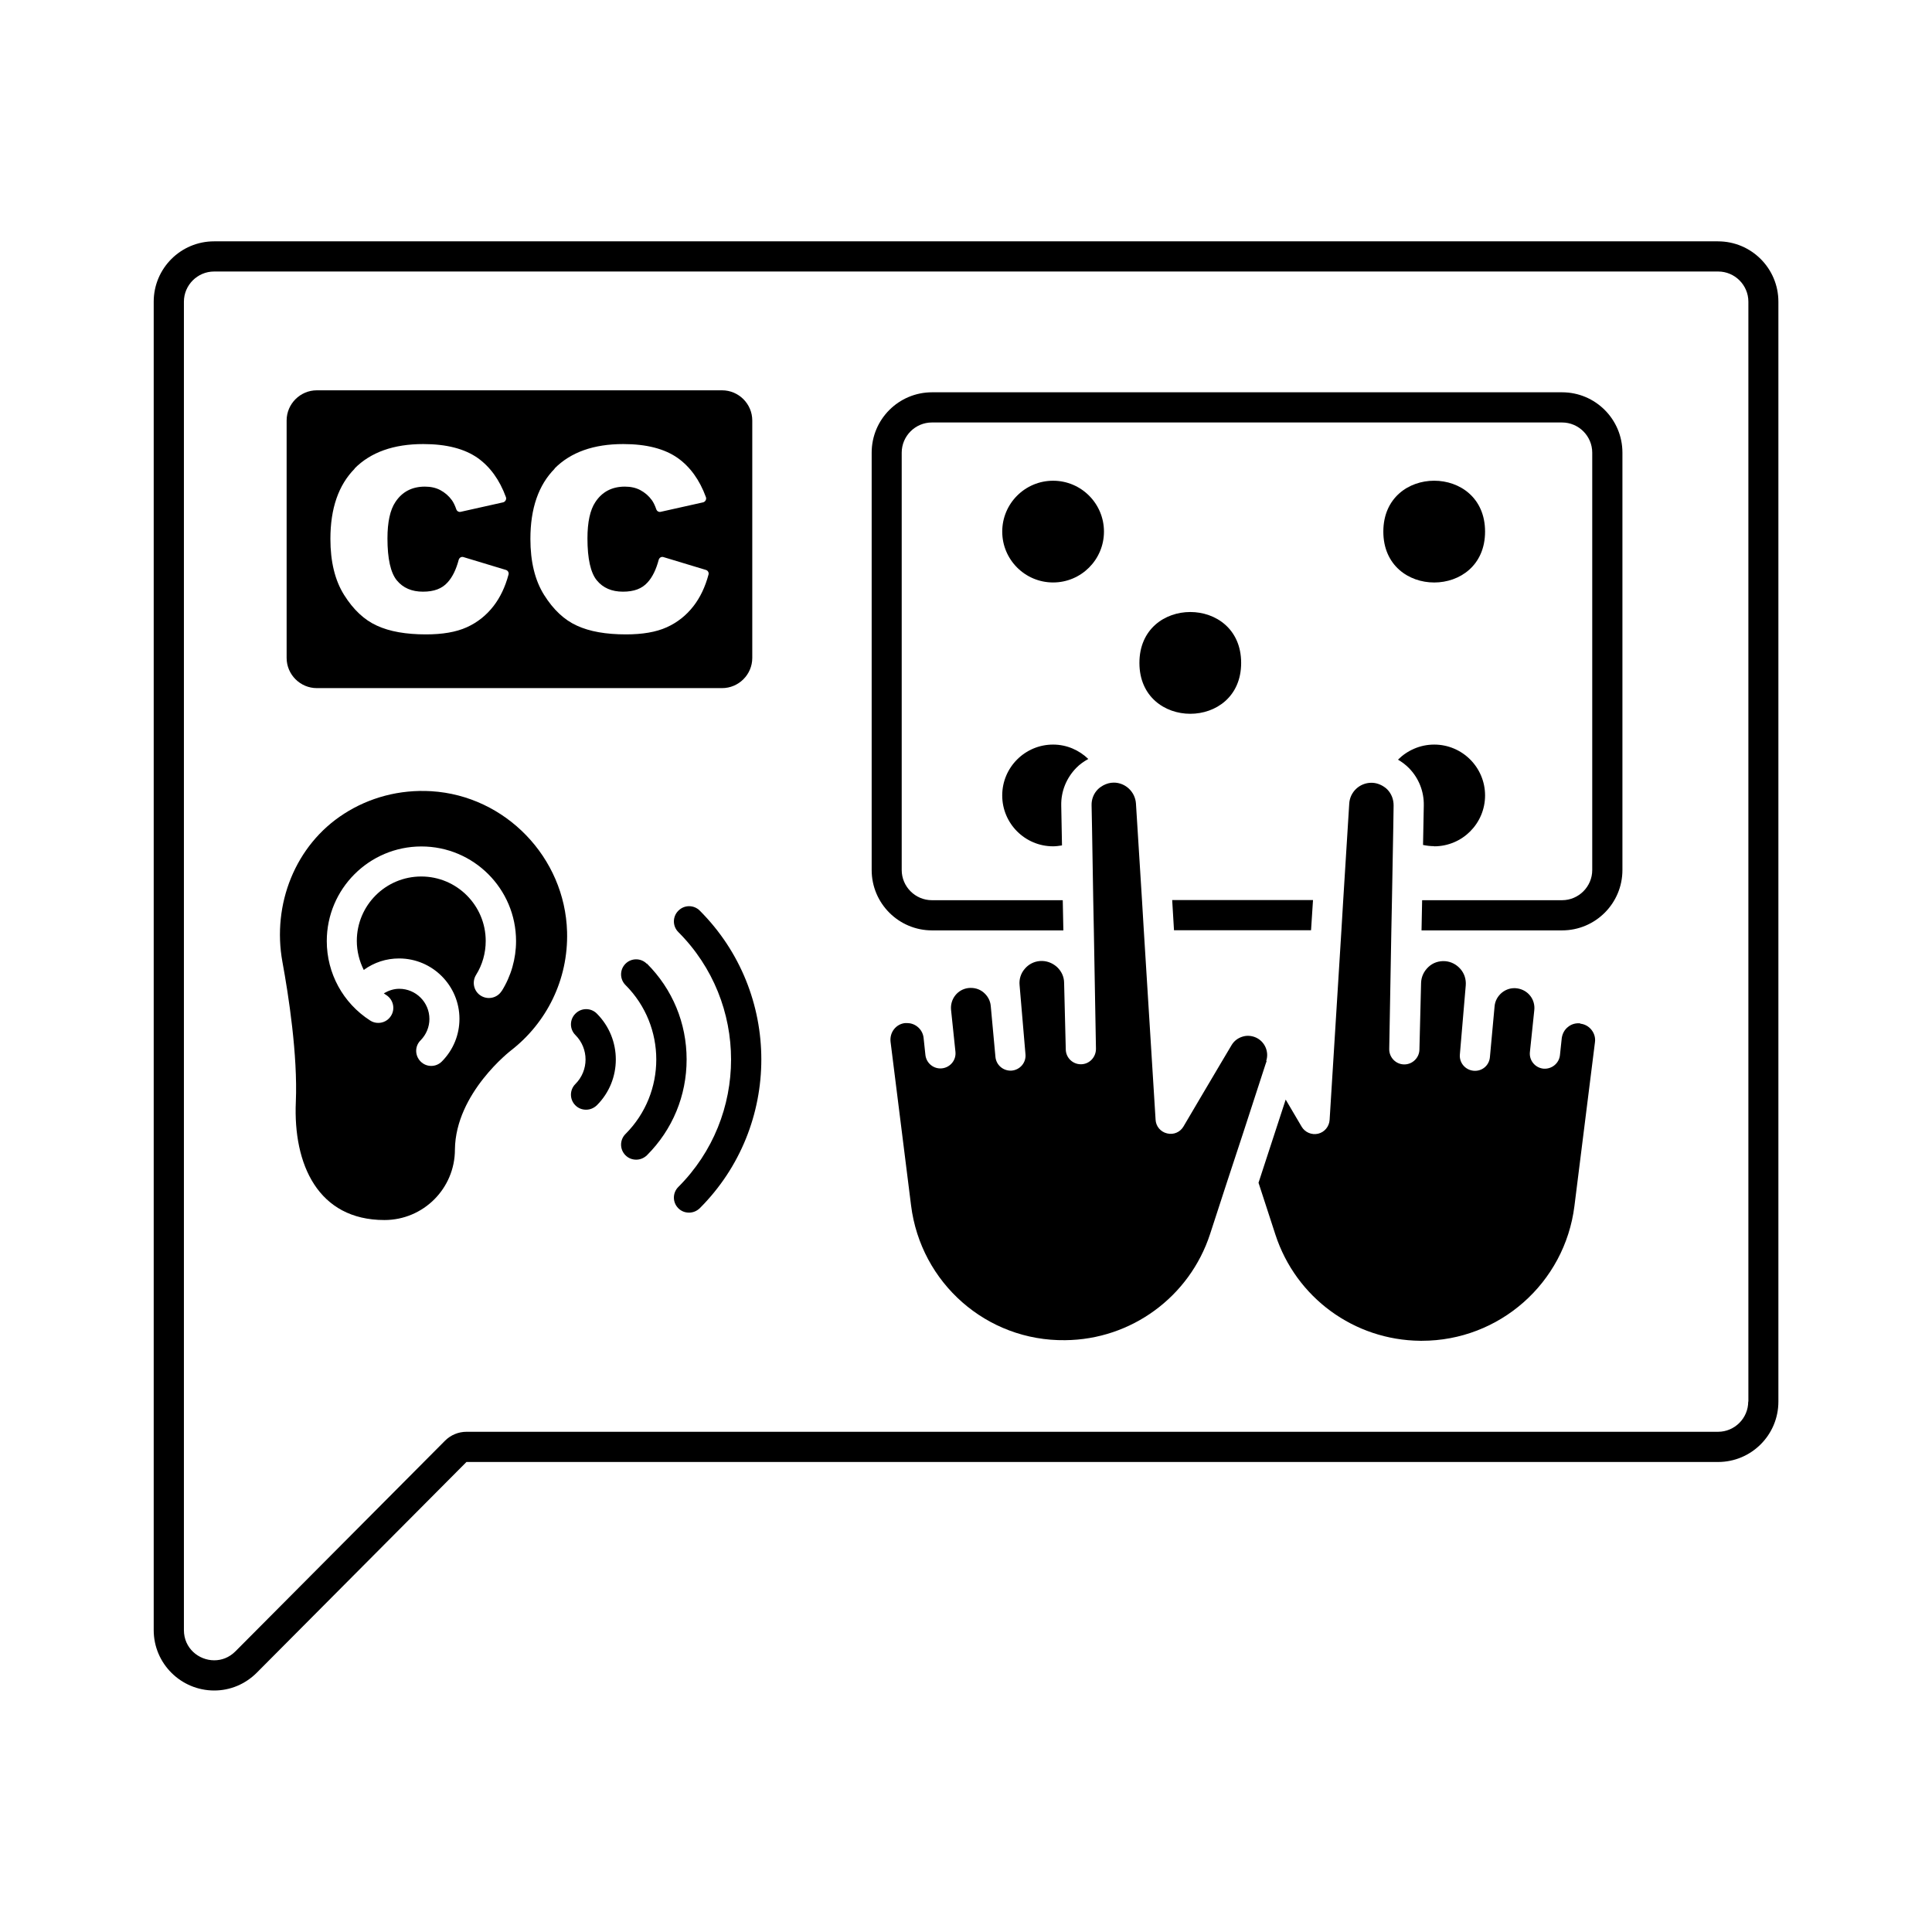 <?xml version="1.0" encoding="UTF-8"?>
<svg width="1200pt" height="1200pt" version="1.1" viewBox="0 0 1200 1200" xmlns="http://www.w3.org/2000/svg">
 <path d="m1067.1 149.9h-934.13c-20.719 0-37.5 16.781-37.5 37.5v825.1c0 20.719 16.875 37.5 37.594 37.5 9.938 0 19.312-3.938 26.438-11.062l130.22-130.87h777.37c20.719 0 37.5-16.781 37.5-37.5v-683.16c0-20.719-16.781-37.5-37.5-37.5zm18.75 720.66c0 10.312-8.438 18.75-18.75 18.75h-777.37c-4.969 0-9.75 1.969-13.312 5.531l-130.22 130.87c-3.844 3.844-8.531 5.531-13.125 5.531-9.656 0-18.844-7.5-18.844-18.75v-825.1c0-10.312 8.438-18.75 18.75-18.75h934.22c10.312 0 18.75 8.438 18.75 18.75v683.16z"/>
 <path d="m401.72 598.6c-3.656-3.656-9.562-3.656-13.219 0s-3.656 9.562 0 13.219c25.5 25.5 25.5 67.031 0 92.531-3.656 3.656-3.656 9.562 0 13.219 1.875 1.875 4.219 2.719 6.656 2.719s4.781-0.938 6.656-2.719c15.938-15.938 24.656-37.031 24.656-59.531s-8.719-43.594-24.656-59.531z"/>
 <path d="m421.31 565.69c-3.656 3.656-3.656 9.562 0 13.219 43.688 43.688 43.688 114.66 0 158.34-3.656 3.656-3.656 9.562 0 13.219 1.875 1.875 4.219 2.719 6.656 2.719s4.781-0.938 6.656-2.719c51-51 51-133.87 0-184.87-3.656-3.656-9.562-3.656-13.219 0z"/>
 <path d="m357.37 629.63c-3.656 3.656-3.656 9.562 0 13.219 8.438 8.438 8.438 22.031 0 30.469-3.656 3.656-3.656 9.562 0 13.219 1.875 1.875 4.219 2.719 6.656 2.719s4.781-0.938 6.656-2.719c15.75-15.656 15.75-41.25 0-57-3.656-3.656-9.562-3.656-13.219 0z"/>
 <path d="m268.03 491.44c-20.062-1.219-38.812 4.031-54.281 13.969-30.469 19.5-44.812 56.438-38.344 91.969 3.844 20.906 9.562 58.031 8.344 87-1.688 38.719 13.688 73.406 55.031 73.406 24.188 0 43.781-19.594 43.781-43.781 0.375-35.156 34.875-61.594 34.875-61.594 21.844-16.969 35.625-43.688 34.781-73.688-1.312-46.125-38.25-84.469-84.281-87.281zm43.594 124.03c-2.719 4.406-8.531 5.719-12.938 3s-5.719-8.531-3-12.938c3.938-6.281 6-13.594 6-21.094 0-22.031-17.906-40.031-40.031-40.031s-40.031 17.906-40.031 40.031c0 6.375 1.594 12.562 4.312 18 6.469-4.688 13.969-7.125 21.938-7.125 20.719 0 37.5 16.875 37.5 37.5 0 9.938-3.844 19.312-10.875 26.438-1.875 1.875-4.219 2.812-6.656 2.812s-4.781-0.938-6.562-2.719c-3.656-3.656-3.75-9.562 0-13.219 3.469-3.562 5.438-8.25 5.438-13.219 0-10.406-8.438-18.75-18.75-18.75-3.469 0-6.656 1.125-9.562 2.812 0.562 0.375 1.031 0.844 1.594 1.125 4.312 2.812 5.625 8.625 2.812 12.938-1.781 2.812-4.781 4.312-7.875 4.312-1.781 0-3.469-0.469-5.062-1.5-16.875-10.875-26.906-29.344-26.906-49.312 0-32.438 26.344-58.781 58.781-58.781s58.781 26.344 58.781 58.781c0 10.969-3.094 21.75-8.906 31.031z"/>
 <path d="m729.19 577.78h85.125l1.219-18.75h-87.469z"/>
 <path d="m970.31 243.66h-391.4c-20.719 0-37.5 16.781-37.5 37.5v259.22c0 20.719 16.781 37.5 37.5 37.5h81.562l-0.375-18.75h-81.281c-10.312 0-18.75-8.438-18.75-18.75v-259.22c0-10.312 8.438-18.75 18.75-18.75h391.4c10.312 0 18.75 8.438 18.75 18.75v259.22c0 10.312-8.438 18.75-18.75 18.75h-86.906l-0.375 18.75h87.281c20.719 0 37.5-16.781 37.5-37.5v-259.22c0-20.719-16.781-37.5-37.5-37.5z"/>
 <path d="m196.78 427.4h251.72c10.312 0 18.75-8.438 18.75-18.75v-147.47c0-10.312-8.438-18.75-18.75-18.75h-251.72c-10.312 0-18.75 8.438-18.75 18.75v147.47c0 10.312 8.438 18.75 18.75 18.75zm147.66-136.4c10.031-10.125 24.281-15.188 42.656-15.188 14.438 0 25.688 2.906 33.938 8.719 7.594 5.438 13.5 13.5 17.438 24.281 0.469 1.312-0.375 2.812-1.688 3.188l-26.438 5.906c-1.219 0.281-2.344-0.469-2.719-1.594-0.844-2.438-1.781-4.312-2.719-5.625-1.969-2.719-4.406-4.781-7.219-6.281s-6.094-2.156-9.562-2.156c-7.969 0-14.156 3.188-18.375 9.656-3.188 4.781-4.875 12.281-4.875 22.5 0 12.656 1.969 21.375 5.812 26.062s9.281 7.031 16.219 7.031 11.812-1.875 15.281-5.719c3.094-3.375 5.344-8.062 6.938-14.062 0.375-1.312 1.688-2.156 3-1.688l26.344 7.969c1.219 0.375 1.969 1.688 1.594 2.906-2.062 7.688-5.156 14.156-9.281 19.5-4.5 5.812-10.031 10.219-16.688 13.219s-15.094 4.406-25.312 4.406c-12.375 0-22.594-1.781-30.469-5.438-7.875-3.562-14.625-9.938-20.344-19.031s-8.531-20.719-8.531-34.875c0-18.938 5.062-33.469 15.094-43.594zm-124.22 0c10.031-10.125 24.281-15.188 42.656-15.188 14.438 0 25.688 2.906 33.938 8.719 7.594 5.438 13.5 13.5 17.438 24.281 0.469 1.312-0.375 2.812-1.688 3.188l-26.438 5.906c-1.219 0.281-2.344-0.469-2.719-1.594-0.844-2.438-1.781-4.312-2.719-5.625-1.969-2.719-4.406-4.781-7.219-6.281s-6.094-2.156-9.562-2.156c-7.969 0-14.156 3.188-18.375 9.656-3.188 4.781-4.875 12.281-4.875 22.5 0 12.656 1.969 21.375 5.812 26.062s9.281 7.031 16.219 7.031 11.812-1.875 15.281-5.719c3.094-3.375 5.344-8.062 6.938-14.062 0.375-1.312 1.688-2.156 3-1.688l26.344 7.969c1.219 0.375 1.969 1.688 1.594 2.906-2.062 7.688-5.156 14.156-9.281 19.5-4.5 5.812-10.031 10.219-16.688 13.219s-15.094 4.406-25.312 4.406c-12.375 0-22.594-1.781-30.469-5.438-7.875-3.562-14.625-9.938-20.344-19.031s-8.531-20.719-8.531-34.875c0-18.938 5.062-33.469 15.094-43.594z"/>
 <path d="m654.1 361.78c17.438 0 31.594-14.156 31.594-31.594s-14.156-31.594-31.594-31.594-31.594 14.156-31.594 31.594 14.156 31.594 31.594 31.594z"/>
 <path d="m676.03 471.47c-5.719-5.531-13.406-9-21.938-9-17.438 0-31.594 14.156-31.594 31.594s14.156 31.594 31.594 31.594c1.875 0 3.75-0.281 5.531-0.562l-0.469-24.75c-0.188-8.812 3.188-17.062 9.281-23.344 2.25-2.344 4.875-4.125 7.594-5.625z"/>
 <path d="m770.9 411.74c0 42.141-63.188 42.141-63.188 0 0-42.141 63.188-42.141 63.188 0"/>
 <path d="m922.4 330.19c0 42.141-63.188 42.141-63.188 0s63.188-42.141 63.188 0"/>
 <path d="m890.81 525.66c17.438 0 31.594-14.156 31.594-31.594s-14.156-31.594-31.594-31.594c-8.812 0-16.781 3.656-22.5 9.375 2.438 1.406 4.688 3.094 6.75 5.156 6.188 6.281 9.469 14.625 9.281 23.344l-0.469 24.469c2.25 0.469 4.5 0.75 6.844 0.75z"/>
 <path d="m981.47 635.63c-2.812-0.281-5.438 0.469-7.594 2.25-2.156 1.688-3.469 4.219-3.844 6.938l-1.125 10.594c-0.562 5.156-5.25 8.812-10.312 8.344-5.156-0.562-8.906-5.156-8.344-10.312l2.719-25.969c0.75-6.75-3.938-12.656-10.688-13.594-3.375-0.469-6.656 0.469-9.375 2.625-2.625 2.156-4.312 5.156-4.594 8.531l-2.906 31.594c-0.469 5.156-4.875 8.906-10.125 8.438-5.156-0.469-9-4.969-8.531-10.125l3.656-42.938c0.281-3.75-0.844-7.312-3.281-10.125s-5.812-4.594-9.469-4.875c-3.938-0.281-7.594 0.938-10.406 3.562s-4.5 6.094-4.594 10.031l-1.031 41.344c-0.094 5.062-4.312 9.188-9.375 9.188h-0.188c-5.156-0.094-9.281-4.406-9.188-9.562l1.312-73.594 0.375-18.75 0.844-46.312 0.188-12.656c0-3.75-1.312-7.219-3.938-9.938-0.562-0.562-1.219-1.125-1.969-1.594-2.344-1.594-5.062-2.531-7.875-2.531-7.312 0-13.406 5.719-13.781 13.031l-3.75 60.094-1.125 18.75-7.312 117.56c-0.281 4.125-3.188 7.594-7.125 8.531-4.031 0.938-8.156-0.844-10.219-4.312l-9.938-16.875-16.875 51.656 10.5 32.25c12.75 39.094 48.844 65.531 90 65.906h0.938c48.094 0 88.781-35.812 94.781-83.719l12.75-101.72c0.375-2.719-0.375-5.438-2.156-7.688-1.688-2.156-4.219-3.562-6.938-3.844z"/>
 <path d="m786.47 658.97c1.875-5.719-0.844-12-6.375-14.531-2.719-1.219-5.719-1.406-8.344-0.562-2.812 0.844-5.25 2.625-6.844 5.344l-7.125 12-12.75 21.562-9.938 16.875c-2.062 3.562-6.188 5.344-10.219 4.312-4.031-0.938-6.938-4.406-7.125-8.531l-7.312-117.56-1.125-18.75-3.75-60c-0.469-7.312-6.562-13.031-13.781-13.031-2.344 0-4.594 0.656-6.656 1.781-1.125 0.656-2.25 1.406-3.188 2.344-2.625 2.625-4.031 6.188-3.938 9.938l0.281 14.25 0.75 44.719 0.375 18.75 1.312 73.594c0 5.156-4.031 9.469-9.188 9.562h-0.188c-5.062 0-9.281-4.031-9.375-9.188l-1.031-41.344c0-3.844-1.688-7.406-4.594-10.031-2.906-2.531-6.562-3.844-10.406-3.562-3.75 0.281-7.125 2.062-9.469 4.875-2.438 2.812-3.562 6.469-3.188 10.125l3.656 42.938c0.469 5.156-3.375 9.656-8.531 10.125-5.156 0.375-9.656-3.375-10.125-8.531l-2.906-31.594c-0.281-3.375-1.969-6.375-4.594-8.531s-5.906-3-9.375-2.625c-6.656 0.844-11.344 6.844-10.688 13.594l2.719 25.969c0.562 5.156-3.188 9.75-8.344 10.312s-9.75-3.188-10.312-8.344l-1.125-10.594c-0.281-2.719-1.688-5.25-3.844-6.938-1.875-1.5-4.125-2.25-6.469-2.25h-1.125c-2.812 0.281-5.25 1.688-6.938 3.844s-2.438 4.875-2.156 7.688l12.75 101.72c6 48.188 46.969 84.375 95.719 83.719 41.062-0.375 77.25-26.906 90-65.906l10.5-32.25 9.938-30.188 13.969-42.938 0.75-2.156z"/>
</svg>
